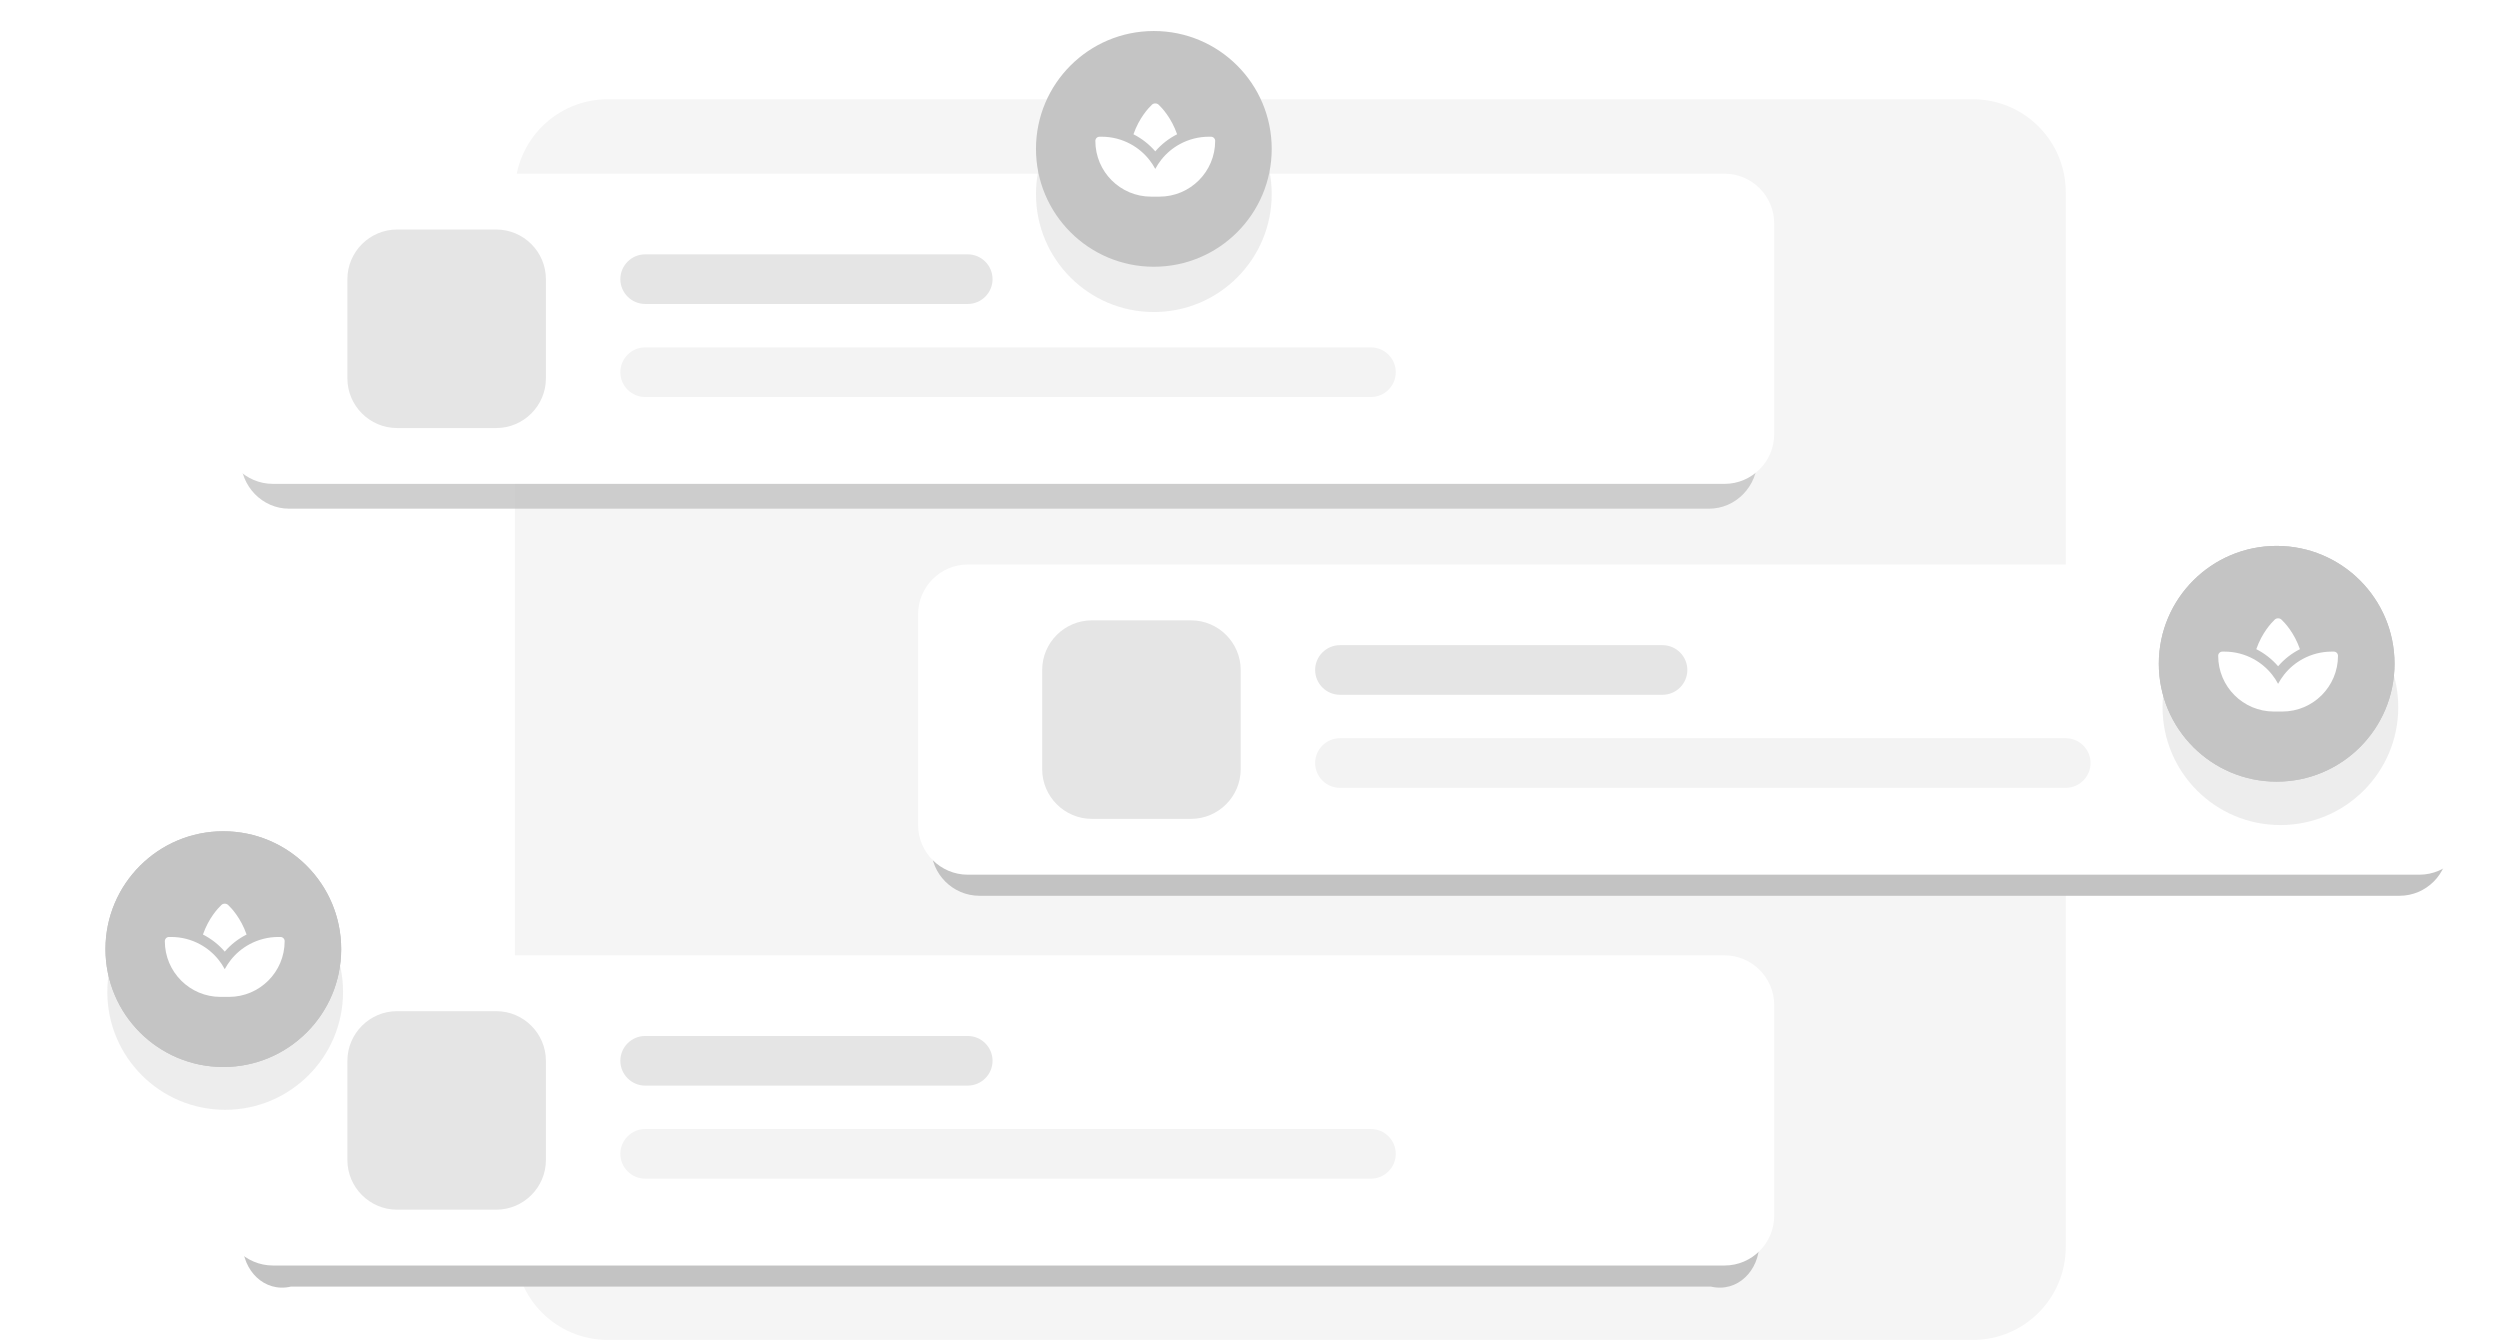 <?xml version="1.0" encoding="UTF-8" standalone="no"?>
<!-- Generator: Adobe Illustrator 25.2.3, SVG Export Plug-In . SVG Version: 6.00 Build 0)  -->

<svg
   version="1.1"
   id="Layer_1"
   x="0px"
   y="0px"
   viewBox="0 0 403 216"
   style="enable-background:new 0 0 403 216;"
   xml:space="preserve"
   sodipodi:docname="empty-wishlist.svg"
   inkscape:version="1.4.2 (f4327f4, 2025-05-13)"
   xmlns:inkscape="http://www.inkscape.org/namespaces/inkscape"
   xmlns:sodipodi="http://sodipodi.sourceforge.net/DTD/sodipodi-0.dtd"
   xmlns="http://www.w3.org/2000/svg"
   xmlns:svg="http://www.w3.org/2000/svg"><defs
   id="defs17" /><sodipodi:namedview
   id="namedview17"
   pagecolor="#ffffff"
   bordercolor="#000000"
   borderopacity="0.25"
   inkscape:showpageshadow="2"
   inkscape:pageopacity="0.0"
   inkscape:pagecheckerboard="0"
   inkscape:deskcolor="#d1d1d1"
   inkscape:zoom="1.1458333"
   inkscape:cx="256.14545"
   inkscape:cy="154.03636"
   inkscape:window-width="1366"
   inkscape:window-height="697"
   inkscape:window-x="-8"
   inkscape:window-y="-8"
   inkscape:window-maximized="1"
   inkscape:current-layer="wishlist-button-bookmark" />
<style
   type="text/css"
   id="style1">
	.st0{fill:#F5F5F5;}
	.st1{opacity:0.8;filter:url(#AI_GaussianBlur_4);}
	.st2{fill:#C3C3C3;}
	.st3{fill:#FFFFFF;}
	.st4{fill:#E5E5E5;}
	.st5{fill:#F3F3F3;}
	.st6{opacity:0.3;filter:url(#AI_GaussianBlur_4);}
	.st7{fill:#C4C4C4;}
	.st8{filter:url(#AI_GaussianBlur_4);}
</style>
<filter
   id="AI_GaussianBlur_4"
   x="-0.253"
   y="-0.253"
   width="1.505"
   height="1.505">
	<feGaussianBlur
   stdDeviation="4"
   id="feGaussianBlur1" />
</filter>
<g
   id="Empty-Wishlist-SVG"
   transform="translate(-758 -511)">
	<path
   id="BG"
   class="st0"
   d="M856,527h220c8.3,0,15,6.7,15,15v170c0,8.3-6.7,15-15,15H856c-8.3,0-15-6.7-15-15V542   C841,533.7,847.7,527,856,527z" />
	<g
   id="Product_1"
   transform="translate(54 -10)">
		<g
   class="st1"
   id="g2">
			<g
   id="g1">
				<path
   class="st2"
   d="M750.6,553h228.9c4.3,0,7.8,3.6,7.8,8v34c0,4.4-3.5,8-7.8,8H750.6c-4.3,0-7.8-3.6-7.8-8v-34      C742.8,556.6,746.3,553,750.6,553z"
   id="path1" />
			</g>
		</g>
		<path
   class="st3"
   d="M748,549h234c4.4,0,8,3.6,8,8v34c0,4.4-3.6,8-8,8H748c-4.4,0-8-3.6-8-8v-34C740,552.6,743.6,549,748,549z"
   id="path2" />
		<g
   id="Titles">
			<path
   id="Rectangle_300"
   class="st4"
   d="M808,562h52c2.2,0,4,1.8,4,4l0,0c0,2.2-1.8,4-4,4h-52c-2.2,0-4-1.8-4-4l0,0     C804,563.8,805.8,562,808,562z" />
			<path
   id="Rectangle_302"
   class="st5"
   d="M808,577h117c2.2,0,4,1.8,4,4l0,0c0,2.2-1.8,4-4,4H808c-2.2,0-4-1.8-4-4l0,0     C804,578.8,805.8,577,808,577z" />
		</g>
		<path
   id="image"
   class="st4"
   d="M768,558h16c4.4,0,8,3.6,8,8v16c0,4.4-3.6,8-8,8h-16c-4.4,0-8-3.6-8-8v-16    C760,561.6,763.6,558,768,558z" />
		<g
   id="Frame_1_"
   class="st6">
			<g
   id="g3">
				<circle
   class="st2"
   cx="890"
   cy="552.3"
   r="19"
   id="circle2" />
			</g>
		</g>
		<g
   id="wishlist-button-heart"
   transform="translate(-103 9)">
			<g
   id="Frame">
				<g
   id="g4">
					
				</g>
			</g>
			
		</g>
	</g>
	<g
   id="Product_2"
   transform="translate(166 53)">
		<g
   id="g8">
			<g
   id="g7">
				<g
   id="g6">
					<g
   class="st8"
   id="g5">
						<path
   class="st2"
   d="M749.9,553.6h228.9c4.3,0,7.8,3.5,7.8,7.8v33.2c0,4.3-3.5,7.8-7.8,7.8H749.9c-4.3,0-7.8-3.5-7.8-7.8        v-33.2C742.1,557.1,745.6,553.6,749.9,553.6z"
   id="path4" />
					</g>
				</g>
			</g>
		</g>
		<g
   id="product-5_1_">
			<g
   id="g9">
				<path
   class="st3"
   d="M748,549h234c4.4,0,8,3.6,8,8v34c0,4.4-3.6,8-8,8H748c-4.4,0-8-3.6-8-8v-34C740,552.6,743.6,549,748,549z"
   id="path8" />
			</g>
		</g>
		<g
   id="Titles-2">
			<path
   id="Rectangle_300-2"
   class="st4"
   d="M808,562h52c2.2,0,4,1.8,4,4l0,0c0,2.2-1.8,4-4,4h-52c-2.2,0-4-1.8-4-4l0,0     C804,563.8,805.8,562,808,562z" />
			<path
   id="Rectangle_302-2"
   class="st5"
   d="M808,577h117c2.2,0,4,1.8,4,4l0,0c0,2.2-1.8,4-4,4H808c-2.2,0-4-1.8-4-4l0,0     C804,578.8,805.8,577,808,577z" />
		</g>
		<path
   id="image-2"
   class="st4"
   d="M768,558h16c4.4,0,8,3.6,8,8v16c0,4.4-3.6,8-8,8h-16c-4.4,0-8-3.6-8-8v-16    C760,561.6,763.6,558,768,558z" />
		<g
   id="Frame_2_"
   class="st6">
			<g
   id="g10">
				<circle
   class="st2"
   cx="959.6"
   cy="572"
   r="19"
   id="circle9" />
			</g>
		</g>
		<g
   id="wishlist-button-star"
   transform="translate(-34 29)">
			<g
   id="Frame-2">
				<g
   id="g11">
					<circle
   class="st7"
   cx="993"
   cy="536"
   r="19"
   id="circle10" />
				</g>
			</g>
			
		</g><g
   id="g18-4"
   transform="translate(15,30)"><circle
     class="st7"
     cx="993"
     cy="536"
     r="19"
     id="circle3-8"
     style="fill:#c4c4c4"
     transform="translate(-49,-1)" /><path
     d="m 940.264,534.23 c 1.151,0.627 2.164,1.479 2.979,2.499 0.372,0.466 0.704,0.969 0.986,1.503 0.285,-0.533 0.614,-1.033 0.986,-1.503 0.815,-1.023 1.828,-1.875 2.979,-2.499 1.399,-0.761 2.999,-1.191 4.686,-1.191 h 0.332 c 0.372,0 0.674,0.302 0.674,0.674 0,4.965 -4.022,8.986 -8.986,8.986 h -1.348 c -4.958,0 -8.98,-4.022 -8.98,-8.986 0,-0.372 0.302,-0.674 0.674,-0.674 h 0.332 c 1.691,0 3.291,0.429 4.686,1.191 z m 4.502,-6.357 c 0.567,0.533 2.06,2.127 2.985,4.773 -1.345,0.678 -2.543,1.617 -3.519,2.754 -0.979,-1.137 -2.174,-2.073 -3.519,-2.754 0.926,-2.647 2.422,-4.24 2.985,-4.773 0.144,-0.138 0.335,-0.201 0.533,-0.201 0.198,0 0.389,0.067 0.533,0.201 z"
     id="path1-0-8"
     style="fill:#ffffff;fill-opacity:1;stroke-width:0.034" /></g>
	</g>
	<g
   id="Product_3"
   transform="translate(54 116)">
		<g
   class="st8"
   id="g14">
			<g
   id="g13">
				<g
   id="g12">
					<path
   class="st2"
   d="M750.9,553.4h228.9c4.3,0,7.8,3.6,7.8,8v34c0,4.4-3.5,8-7.8,7H750.9c-4.3,1-7.8-2.6-7.8-7v-34       C743.1,557,746.6,553.4,750.9,553.4z"
   id="path11" />
				</g>
			</g>
		</g>
		<g
   id="product-6_1_">
			<g
   id="g15">
				<path
   class="st3"
   d="M748,549h234c4.4,0,8,3.6,8,8v34c0,4.4-3.6,8-8,8H748c-4.4,0-8-3.6-8-8v-34C740,552.6,743.6,549,748,549z"
   id="path14" />
			</g>
		</g>
		<g
   id="Titles-3">
			<path
   id="Rectangle_300-3"
   class="st4"
   d="M808,562h52c2.2,0,4,1.8,4,4l0,0c0,2.2-1.8,4-4,4h-52c-2.2,0-4-1.8-4-4l0,0     C804,563.8,805.8,562,808,562z" />
			<path
   id="Rectangle_302-3"
   class="st5"
   d="M808,577h117c2.2,0,4,1.8,4,4l0,0c0,2.2-1.8,4-4,4H808c-2.2,0-4-1.8-4-4l0,0     C804,578.8,805.8,577,808,577z" />
		</g>
		<path
   id="image-3"
   class="st4"
   d="M768,558h16c4.4,0,8,3.6,8,8v16c0,4.4-3.6,8-8,8h-16c-4.4,0-8-3.6-8-8v-16    C760,561.6,763.6,558,768,558z" />
		<g
   id="Frame_4_"
   class="st6">
			<g
   id="g16">
				<circle
   class="st2"
   cx="740.3"
   cy="554.9"
   r="19"
   id="circle15" />
			</g>
		</g>
		<g
   id="wishlist-button-bookmark"
   transform="translate(-253 12)">
			<g
   id="Frame-3">
				<g
   id="g17">
					<circle
   class="st7"
   cx="993"
   cy="536"
   r="19"
   id="circle16" />
				</g>
			</g>
			
		<g
   id="g18-45"
   transform="translate(49,1)"><circle
     class="st7"
     cx="993"
     cy="536"
     r="19"
     id="circle3-5"
     style="fill:#c4c4c4"
     transform="translate(-49,-1)" /><path
     d="m 940.264,534.23 c 1.151,0.627 2.164,1.479 2.979,2.499 0.372,0.466 0.704,0.969 0.986,1.503 0.285,-0.533 0.614,-1.033 0.986,-1.503 0.815,-1.023 1.828,-1.875 2.979,-2.499 1.399,-0.761 2.999,-1.191 4.686,-1.191 h 0.332 c 0.372,0 0.674,0.302 0.674,0.674 0,4.965 -4.022,8.986 -8.986,8.986 h -1.348 c -4.958,0 -8.98,-4.022 -8.98,-8.986 0,-0.372 0.302,-0.674 0.674,-0.674 h 0.332 c 1.691,0 3.291,0.429 4.686,1.191 z m 4.502,-6.357 c 0.567,0.533 2.06,2.127 2.985,4.773 -1.345,0.678 -2.543,1.617 -3.519,2.754 -0.979,-1.137 -2.174,-2.073 -3.519,-2.754 0.926,-2.647 2.422,-4.24 2.985,-4.773 0.144,-0.138 0.335,-0.201 0.533,-0.201 0.198,0 0.389,0.067 0.533,0.201 z"
     id="path1-0-1"
     style="fill:#ffffff;fill-opacity:1;stroke-width:0.034" /></g></g>
	</g>
<g
   id="g18"><circle
     class="st7"
     cx="993"
     cy="536"
     r="19"
     id="circle3"
     style="enable-background:new 0 0 403 216"
     transform="translate(-49,-1)" /><path
     d="m 940.264,534.23 c 1.151,0.627 2.164,1.479 2.979,2.499 0.372,0.466 0.704,0.969 0.986,1.503 0.285,-0.533 0.614,-1.033 0.986,-1.503 0.815,-1.023 1.828,-1.875 2.979,-2.499 1.399,-0.761 2.999,-1.191 4.686,-1.191 h 0.332 c 0.372,0 0.674,0.302 0.674,0.674 0,4.965 -4.022,8.986 -8.986,8.986 h -1.348 c -4.958,0 -8.98,-4.022 -8.98,-8.986 0,-0.372 0.302,-0.674 0.674,-0.674 h 0.332 c 1.691,0 3.291,0.429 4.686,1.191 z m 4.502,-6.357 c 0.567,0.533 2.06,2.127 2.985,4.773 -1.345,0.678 -2.543,1.617 -3.519,2.754 -0.979,-1.137 -2.174,-2.073 -3.519,-2.754 0.926,-2.647 2.422,-4.24 2.985,-4.773 0.144,-0.138 0.335,-0.201 0.533,-0.201 0.198,0 0.389,0.067 0.533,0.201 z"
     id="path1-0"
     style="stroke-width:0.034;fill:#ffffff;fill-opacity:1" /></g></g>
</svg>
